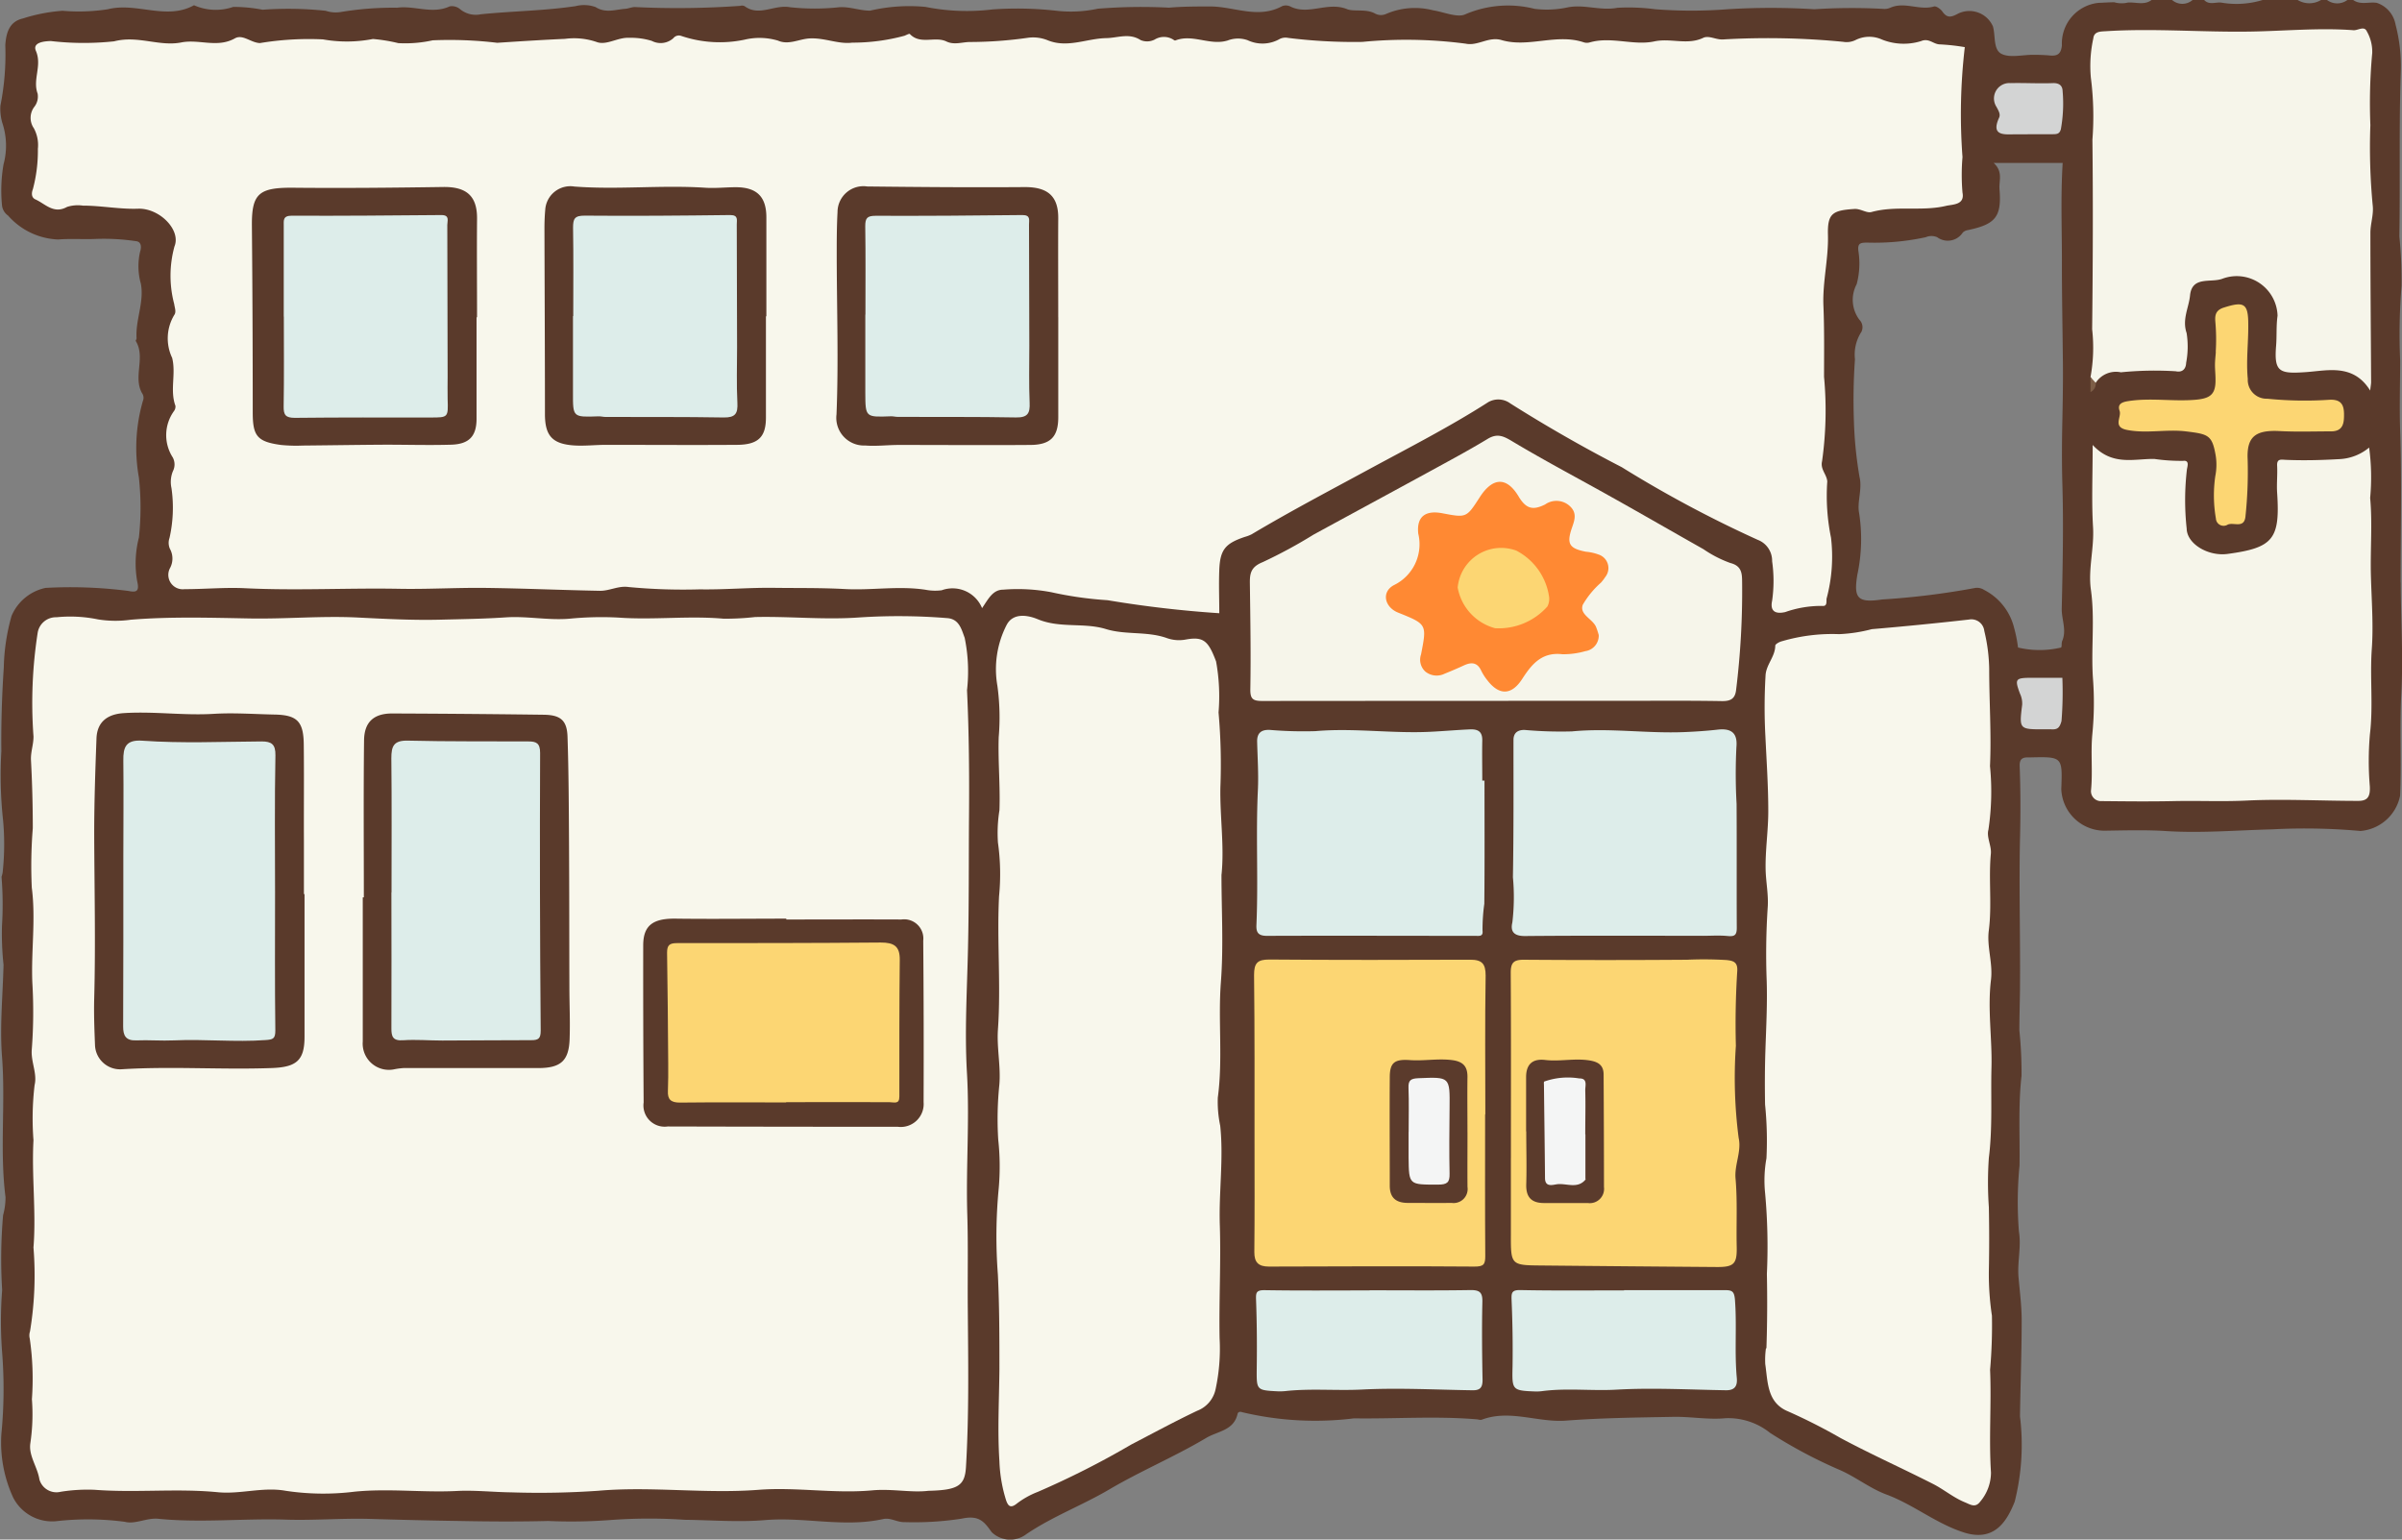 <svg data-name="グループ 66984" xmlns="http://www.w3.org/2000/svg" width="78" height="50" viewBox="0 0 78 50"><rect x="0" y="0" width="78" height="50" fill="#808080" stroke="none"/><defs><clipPath id="a"><path data-name="長方形 18153" fill="none" d="M0 0h78v50H0z"/></clipPath></defs><g data-name="グループ 66983" clip-path="url(#a)"><path data-name="パス 20850" d="M77.955 18.913c0-1.644.04-3.288-.015-4.927-.025-.759 0-1.527 0-2.286a19.741 19.741 0 0 1 .045-2.422 14.626 14.626 0 0 0-.07-1.6c.03-1.78-.015-3.56.045-5.34A5.324 5.324 0 0 0 77.791.8a.912.912 0 0 0-.611-.708c-.254-.039-.527.078-.765-.092h-.189a.553.553 0 0 1-.661 0h-.194a.736.736 0 0 1-.76 0h-1.137a2.893 2.893 0 0 1-1.321.088c-.194-.035-.408.092-.577-.088H71.2a.509.509 0 0 1-.666 0h-.666c-.238.18-.512.063-.77.083a.854.854 0 0 1-.442-.01c-.164 0-.333.015-.5.019a1.325 1.325 0 0 0-1.2 1.381c-.03.3-.164.355-.422.326a6.07 6.07 0 0 0-.522-.019c-.343 0-.755.107-1.023-.034s-.184-.584-.273-.89a.836.836 0 0 0-1.133-.413c-.224.122-.358.151-.512-.073-.055-.078-.2-.18-.268-.16-.472.141-.959-.17-1.426.044a.461.461 0 0 1-.229.034 18.968 18.968 0 0 0-2.23.012A22.761 22.761 0 0 0 56.1.3a15.161 15.161 0 0 1-2.35 0 6.588 6.588 0 0 0-1.226-.047c-.566.107-1.088-.127-1.634-.01a3.194 3.194 0 0 1-1.058.044 3.515 3.515 0 0 0-2.232.17c-.258.136-.71-.068-1.063-.122A2.354 2.354 0 0 0 45 .457a.4.4 0 0 1-.36-.024c-.288-.151-.671-.049-.889-.133C43.12.039 42.5.506 41.908.214A.336.336 0 0 0 41.634.2c-.775.423-1.55.015-2.32.01-.452 0-.914 0-1.351.039a17.567 17.567 0 0 0-2.315.034 4.138 4.138 0 0 1-1.336.067A11.416 11.416 0 0 0 32.23.306a6.819 6.819 0 0 1-2.176-.082 5.6 5.6 0 0 0-1.8.122c-.343 0-.641-.131-.994-.112a7.418 7.418 0 0 1-1.61 0c-.512-.092-1 .316-1.471-.034a.191.191 0 0 0-.139-.01 28.7 28.7 0 0 1-3.423.039c-.109 0-.214.053-.323.058-.318.024-.626.151-.954-.058A1.122 1.122 0 0 0 18.687.2c-1.018.151-2.047.16-3.07.263a.8.8 0 0 1-.666-.156.41.41 0 0 0-.348-.1c-.566.263-1.138-.034-1.709.044a10.294 10.294 0 0 0-1.808.136 1.038 1.038 0 0 1-.511-.037A11.513 11.513 0 0 0 8.528.316a4.988 4.988 0 0 0-.954-.092A1.739 1.739 0 0 1 6.3.17c-.9.5-1.863-.107-2.8.131A6.205 6.205 0 0 1 2.03.35 5.526 5.526 0 0 0 .743.6C.3.7.2 1.07.172 1.464a8.486 8.486 0 0 1-.159 1.97 1.663 1.663 0 0 0 .06.55 2.338 2.338 0 0 1 .04 1.362 5.029 5.029 0 0 0-.05 1.3A.464.464 0 0 0 .261 7a2.282 2.282 0 0 0 1.625.778c.417-.034.83 0 1.247-.019a7.112 7.112 0 0 1 1.282.073c.194.019.174.224.134.345a2.09 2.09 0 0 0 .025 1.036c.114.6-.179 1.177-.139 1.775 0 .029-.035.073-.025.088.323.535-.094 1.153.2 1.688a.263.263 0 0 1 .03.258 5.486 5.486 0 0 0-.129 2.49 9.093 9.093 0 0 1 0 1.945 3.347 3.347 0 0 0-.055 1.425c.075.316-.02.365-.278.311a14.7 14.7 0 0 0-2.7-.1A1.547 1.547 0 0 0 .376 20a6.63 6.63 0 0 0-.253 1.678c-.06.9-.089 1.819-.079 2.723a13.551 13.551 0 0 0 .056 2.24 8.435 8.435 0 0 1-.015 1.7 1.1 1.1 0 0 1-.035.136 11.155 11.155 0 0 1 .015 1.581 9.429 9.429 0 0 0 .05 1.274c-.025 1-.124 1.994-.05 2.981.119 1.522-.079 3.049.114 4.567a2.206 2.206 0 0 1-.079.588 16.491 16.491 0 0 0-.03 2.427 13.286 13.286 0 0 0 0 2.038 15.078 15.078 0 0 1-.025 2.636 4.274 4.274 0 0 0 .383 2.067 1.421 1.421 0 0 0 1.386.768 9.1 9.1 0 0 1 2.241.019c.333.088.7-.131 1.073-.1 1.386.141 2.772-.015 4.158.029.909.029 1.813-.049 2.712-.024.979.029 1.967.054 2.941.068.949.019 1.908.024 2.862 0a16.955 16.955 0 0 0 1.992-.029 17.022 17.022 0 0 1 2.439-.01c.869.01 1.759.083 2.613.01 1.287-.107 2.563.248 3.835-.034.243-.053.447.107.691.1a10.066 10.066 0 0 0 1.853-.112c.566-.122.73.088.979.438a.864.864 0 0 0 1.128.063c.84-.569 1.8-.929 2.673-1.44 1.028-.608 2.136-1.07 3.165-1.683.378-.224.894-.238 1.018-.778.01-.058.07-.088.149-.058a10.253 10.253 0 0 0 3.632.2c1.321.019 2.643-.078 3.959.029.065 0 .134.034.189.015.914-.345 1.823.1 2.742.029 1.158-.088 2.325-.1 3.487-.122.566-.01 1.138.1 1.694.044a2.17 2.17 0 0 1 1.441.477 15.682 15.682 0 0 0 2.211 1.182c.542.224 1.013.613 1.56.817.894.331 1.625.953 2.539 1.24.969.3 1.376-.355 1.634-1.007A7.58 7.58 0 0 0 65.595 46c.015-1.041.055-2.081.055-3.122 0-.457-.06-.914-.1-1.371-.05-.506.094-1.007.01-1.517a12.26 12.26 0 0 1 .02-2.135c.015-.968-.045-1.945.065-2.913a13.445 13.445 0 0 0-.07-1.478c0-.438.015-.88.02-1.323.015-1.629-.035-3.258 0-4.883.02-.793.02-1.585-.01-2.373-.01-.248.1-.292.293-.287h.05c1.048-.024 1.048-.024 1.008 1.031a1.407 1.407 0 0 0 1.464 1.348c.656-.01 1.312-.029 1.972.015 1.133.068 2.275-.029 3.413-.058a20.151 20.151 0 0 1 2.866.053 1.431 1.431 0 0 0 1.287-1.143c.05-1.109-.02-2.213.04-3.322.065-1.2-.015-2.407-.02-3.609m-10.997 1.936c-.025.053 0 .131-.03.18a3.03 3.03 0 0 1-1.4 0 4.256 4.256 0 0 0-.124-.627 1.891 1.891 0 0 0-.979-1.245.418.418 0 0 0-.313-.058 24.939 24.939 0 0 1-3 .37c-.795.117-.929-.039-.8-.812a5.5 5.5 0 0 0 .055-2c-.07-.34.109-.778.015-1.162a12.934 12.934 0 0 1-.184-1.853 18.684 18.684 0 0 1 .035-1.974 1.353 1.353 0 0 1 .209-.89.344.344 0 0 0-.065-.394 1.077 1.077 0 0 1-.089-1.153 2.6 2.6 0 0 0 .055-1.089c-.025-.238.06-.263.288-.263a7.836 7.836 0 0 0 1.9-.175.472.472 0 0 1 .373 0 .58.58 0 0 0 .83-.151.29.29 0 0 1 .154-.078c.914-.19 1.113-.433 1.038-1.337-.02-.272.124-.559-.189-.846h2.241c-.07 1.119-.02 2.232-.025 3.341 0 .978.02 1.96.03 2.942.01.676 0 1.371-.015 2.057s-.02 1.391 0 2.091c.04 1.342.01 2.689-.02 4.037-.01.36.179.725 0 1.089" fill="#5a3a2b"/><path data-name="パス 20851" d="M63.803 1.53a18.7 18.7 0 0 0-.075 3.571 6.772 6.772 0 0 0 0 1.153c.08.406-.318.381-.535.432-.792.188-1.622-.02-2.421.2-.157.043-.346-.109-.547-.1-.718.045-.885.144-.866.843.021.776-.179 1.531-.147 2.3s.021 1.541.02 2.308a11.859 11.859 0 0 1-.064 2.742c-.063.265.154.43.169.657a6.763 6.763 0 0 0 .121 1.825 5.239 5.239 0 0 1-.144 1.981c-.01.1.028.257-.143.236a3.52 3.52 0 0 0-1.2.2c-.31.07-.5-.019-.425-.368a4.555 4.555 0 0 0 0-1.284.725.725 0 0 0-.467-.694 38.508 38.508 0 0 1-4.416-2.36 47.492 47.492 0 0 1-3.617-2.069.657.657 0 0 0-.719-.042c-1.248.8-2.566 1.472-3.865 2.176-1.278.693-2.565 1.369-3.814 2.113a1.152 1.152 0 0 1-.221.085c-.637.213-.807.416-.833 1.072-.019.477 0 .956 0 1.408a36.378 36.378 0 0 1-3.631-.423 11.858 11.858 0 0 1-1.829-.26 5.876 5.876 0 0 0-1.554-.082c-.342 0-.484.3-.689.6a1.036 1.036 0 0 0-1.313-.58 1.647 1.647 0 0 1-.519-.016c-.876-.135-1.755.024-2.626-.024-.763-.042-1.524-.029-2.284-.039-.808-.012-1.618.063-2.426.049a18.681 18.681 0 0 1-2.316-.076c-.326-.047-.617.129-.928.123-1.241-.023-2.482-.079-3.724-.094-.927-.011-1.855.046-2.782.029-1.667-.031-3.334.063-5-.018-.658-.033-1.32.03-1.981.03a.468.468 0 0 1-.468-.69.652.652 0 0 0-.006-.62.484.484 0 0 1-.013-.355 4.454 4.454 0 0 0 .063-1.619.924.924 0 0 1 .046-.546.48.48 0 0 0-.005-.45 1.336 1.336 0 0 1 .038-1.5.245.245 0 0 0 .05-.174c-.187-.509.025-1.04-.107-1.558a1.474 1.474 0 0 1 .067-1.39c.075-.1.016-.235 0-.358a3.589 3.589 0 0 1 .009-1.872c.218-.534-.487-1.248-1.183-1.224-.6.021-1.192-.1-1.79-.1a1.16 1.16 0 0 0-.514.041c-.439.244-.708-.1-1.031-.244-.137-.062-.126-.215-.08-.332a4.845 4.845 0 0 0 .162-1.31 1.153 1.153 0 0 0-.13-.667.592.592 0 0 1 .011-.692.542.542 0 0 0 .11-.437c-.168-.456.151-.907-.055-1.384-.124-.286.3-.316.486-.32a9.3 9.3 0 0 0 2.055.009c.771-.2 1.467.178 2.182.036.577-.114 1.169.189 1.74-.133.254-.142.515.142.811.154a9.725 9.725 0 0 1 2.046-.12 4.426 4.426 0 0 0 1.624-.013 5.482 5.482 0 0 1 .825.135 4.135 4.135 0 0 0 1.117-.092 13.074 13.074 0 0 1 2.094.081c.729-.048 1.467-.095 2.2-.128a2.267 2.267 0 0 1 1.023.1c.322.125.685-.153 1.057-.134a2.306 2.306 0 0 1 .74.1.618.618 0 0 0 .7-.088.227.227 0 0 1 .254-.074 3.915 3.915 0 0 0 2.056.123 2.1 2.1 0 0 1 1.088.03c.341.151.679-.048 1.011-.07.494-.032.945.194 1.4.136a6.433 6.433 0 0 0 1.7-.225c.057-.024.153-.074.169-.057.34.361.817.064 1.189.244.259.125.527.013.785.017a13.427 13.427 0 0 0 1.861-.137 1.252 1.252 0 0 1 .643.081c.644.262 1.264-.058 1.9-.07.38-.007.744-.177 1.118.064a.538.538 0 0 0 .462-.021.572.572 0 0 1 .621.021.057.057 0 0 0 .045.012c.563-.222 1.124.179 1.7 0a.934.934 0 0 1 .649-.007 1.125 1.125 0 0 0 1.042-.043.424.424 0 0 1 .271-.033 17.323 17.323 0 0 0 2.409.13 14.781 14.781 0 0 1 3.355.057c.4.084.744-.241 1.168-.116.877.258 1.788-.227 2.674.075a.341.341 0 0 0 .189 0c.7-.2 1.424.112 2.093-.032.539-.116 1.073.13 1.591-.116.184-.088.415.067.644.052a25.2 25.2 0 0 1 3.9.077.654.654 0 0 0 .409-.061.991.991 0 0 1 .85-.013 1.9 1.9 0 0 0 1.273.05c.256-.108.4.109.617.108a6.706 6.706 0 0 1 .8.089" fill="#f8f7ec"/><path data-name="パス 20852" d="M30.154 48.415c-.546.07-1.186-.072-1.824-.014-1.236.114-2.474-.112-3.7-.017-1.745.135-3.486-.122-5.22.032a27.767 27.767 0 0 1-2.814.05c-.575-.007-1.183-.074-1.751-.045-1.11.057-2.215-.088-3.33.023a8.192 8.192 0 0 1-2.242-.029c-.736-.132-1.468.119-2.2.047-1.33-.13-2.665.024-4-.079a5.509 5.509 0 0 0-1.1.064.575.575 0 0 1-.693-.4c-.063-.409-.358-.772-.294-1.18a6.415 6.415 0 0 0 .05-1.426 9.077 9.077 0 0 0-.07-1.97.411.411 0 0 1 .008-.23 11.179 11.179 0 0 0 .113-2.727c.092-1.148-.063-2.323 0-3.484a9.284 9.284 0 0 1 .036-1.789c.094-.383-.129-.761-.09-1.172a16.068 16.068 0 0 0 .017-2.16c-.042-1.028.116-2.052-.018-3.085a15.259 15.259 0 0 1 .033-1.927q0-1.106-.059-2.211c-.013-.263.082-.5.082-.766a14.836 14.836 0 0 1 .134-3.361.6.6 0 0 1 .613-.513 4.456 4.456 0 0 1 1.349.07 3.574 3.574 0 0 0 1.064.01c1.29-.105 2.584-.064 3.869-.041 1.17.021 2.336-.089 3.508-.03.884.044 1.777.092 2.66.07.71-.018 1.425-.027 2.134-.075.693-.047 1.373.1 2.064.044a10.623 10.623 0 0 1 1.588-.038c1.147.084 2.288-.065 3.426.037a8.645 8.645 0 0 0 1.022-.054c1.122-.026 2.238.094 3.37.014a19.6 19.6 0 0 1 2.871.021c.385.03.461.356.566.641a5.412 5.412 0 0 1 .076 1.7c.065 1.369.076 2.743.065 4.11-.011 1.421 0 2.845-.033 4.267-.03 1.351-.113 2.707-.034 4.053.09 1.536-.036 3.066.011 4.6.031 1.017.007 2.035.016 3.053.014 1.716.043 3.433-.059 5.148-.036.6-.254.748-1.214.77" fill="#f8f7ec"/><path data-name="パス 20853" d="M57.361 43.786c.028-.806.031-1.618.015-2.419a19.09 19.09 0 0 0-.057-2.61 4.055 4.055 0 0 1 .043-1.142 11.6 11.6 0 0 0-.045-1.744c-.01-.576-.009-1.156.01-1.734.025-.758.066-1.515.043-2.275a22.881 22.881 0 0 1 .032-2.385c.031-.41-.057-.823-.067-1.232-.014-.636.088-1.274.086-1.911 0-.81-.056-1.62-.094-2.431a17.8 17.8 0 0 1 .006-1.974c.022-.35.313-.605.315-.961 0-.05.138-.126.223-.145a5.805 5.805 0 0 1 1.854-.228 5.041 5.041 0 0 0 1.059-.162q1.578-.134 3.152-.312a.422.422 0 0 1 .5.371 5.568 5.568 0 0 1 .159 1.226c0 1.054.074 2.111.026 3.163a8.427 8.427 0 0 1-.051 2.067c-.067.23.1.516.08.769-.08.835.04 1.671-.068 2.506-.068.528.137 1.052.071 1.6-.116.947.041 1.9.016 2.846-.025.974.038 1.953-.085 2.933a11.372 11.372 0 0 0 0 1.6c.014.692.014 1.382 0 2.074a9.164 9.164 0 0 0 .1 1.456 16.528 16.528 0 0 1-.06 1.754c.047 1.111-.043 2.224.029 3.338a1.465 1.465 0 0 1-.348.941c-.162.22-.328.093-.5.024-.362-.148-.661-.4-1-.579-1.009-.515-2.046-.977-3.043-1.512a18.435 18.435 0 0 0-1.7-.862c-.683-.281-.653-.951-.739-1.535a2.664 2.664 0 0 1 .022-.509" fill="#f8f7ec"/><path data-name="パス 20854" d="M39.665 28.402c0 1.165.07 2.335-.019 3.494-.095 1.251.068 2.5-.1 3.75a3.764 3.764 0 0 0 .078.913c.114 1.076-.047 2.146-.013 3.221.039 1.221-.029 2.455-.007 3.684a6.227 6.227 0 0 1-.126 1.632.962.962 0 0 1-.6.72c-.724.344-1.435.729-2.148 1.1a27.972 27.972 0 0 1-3.033 1.536 2.727 2.727 0 0 0-.688.387c-.2.157-.276.06-.336-.109a4.746 4.746 0 0 1-.219-1.274c-.065-1-.009-1.991 0-2.986 0-1.024 0-2.049-.05-3.077a16.353 16.353 0 0 1 .028-2.806 8.113 8.113 0 0 0-.017-1.582 10.923 10.923 0 0 1 .037-1.78c.05-.6-.087-1.187-.046-1.792.1-1.438-.036-2.882.036-4.326a7.336 7.336 0 0 0-.036-1.745 4.654 4.654 0 0 1 .049-1.05c.029-.79-.049-1.58-.024-2.371a7.574 7.574 0 0 0-.043-1.67 3.139 3.139 0 0 1 .3-1.974c.219-.423.727-.306 1.013-.186.722.3 1.491.1 2.206.317.645.2 1.339.065 1.983.294a1.176 1.176 0 0 0 .608.049c.586-.108.74.042.992.711a6.327 6.327 0 0 1 .08 1.656 19.127 19.127 0 0 1 .06 2.425c-.02.946.132 1.9.037 2.839" fill="#f8f7ec"/><path data-name="パス 20855" d="M67.955 14.45c.648.7 1.369.438 2.012.456a6.036 6.036 0 0 0 .925.061c.2-.025.149.151.125.267a8.6 8.6 0 0 0-.009 1.935c.011.5.705.907 1.332.82 1.483-.2 1.705-.484 1.605-1.992-.019-.29.016-.585 0-.876-.01-.23.129-.194.275-.187.581.025 1.16.01 1.742-.023a1.628 1.628 0 0 0 .971-.376 7.232 7.232 0 0 1 .033 1.635c.077.844 0 1.7.025 2.55.022.783.083 1.581.029 2.345-.067.929.05 1.855-.062 2.785a9.932 9.932 0 0 0-.003 1.687c.019.352-.086.473-.376.473-1.213 0-2.427-.068-3.637-.01-.784.037-1.563 0-2.345.017s-1.568.008-2.352 0a.323.323 0 0 1-.342-.365c.058-.611-.018-1.221.044-1.837a10.412 10.412 0 0 0 .018-1.773c-.068-.965.068-1.927-.068-2.895-.093-.664.111-1.343.07-2.027-.05-.837-.012-1.679-.012-2.67" fill="#f6f5ea"/><path data-name="パス 20856" d="M67.885 12.247a5.312 5.312 0 0 0 .053-1.554c.023-2.052.032-4.105.009-6.157a9.86 9.86 0 0 0-.051-2.016 4.181 4.181 0 0 1 .08-1.273c.024-.226.224-.223.4-.233 1.569-.1 3.137.037 4.705.011 1.114-.018 2.227-.127 3.341-.044.148.011.347-.149.433.032a1.329 1.329 0 0 1 .178.711 17.673 17.673 0 0 0-.06 2.338 19.782 19.782 0 0 0 .078 2.629c.029.285-.077.58-.077.871 0 1.616.015 3.232.023 4.848 0 .056-.012.112-.031.274-.542-.878-1.375-.65-2.072-.6-.881.063-1.052 0-.982-.859.026-.323 0-.651.047-.972a1.326 1.326 0 0 0-1.793-1.2c-.375.141-.985-.1-1.049.543-.04.4-.263.774-.111 1.221a2.806 2.806 0 0 1-.015.964c-.009.211-.128.321-.339.276a11.1 11.1 0 0 0-1.781.034.78.78 0 0 0-.817.342c-.2.062-.1-.138-.17-.187" fill="#f6f5ea"/><path data-name="パス 20857" d="M52.497 22.76q-5.754 0-11.509.005c-.311 0-.391-.071-.386-.389.02-1.139 0-2.28-.015-3.42-.005-.331.029-.544.417-.7a15.912 15.912 0 0 0 1.652-.894c1.257-.686 2.518-1.366 3.775-2.053.63-.344 1.263-.684 1.877-1.055.33-.2.539-.079.836.1 1.046.625 2.127 1.193 3.191 1.791 1 .559 1.987 1.13 2.982 1.691a3.792 3.792 0 0 0 .872.448c.351.089.378.316.382.565a26.184 26.184 0 0 1-.195 3.561c-.033.276-.169.364-.465.359-1.138-.02-2.276-.008-3.415-.009" fill="#f6f5ea"/><path data-name="パス 20858" d="M48.226 36.194c0 1.531-.006 3.063.005 4.594 0 .275-.048.349-.363.346-2.221-.018-4.441-.005-6.662 0-.339 0-.477-.135-.474-.472.012-1.206.007-2.411.006-3.617 0-1.792.006-3.585-.015-5.377 0-.383.1-.509.5-.506 2.173.018 4.347.014 6.52.006.384 0 .5.132.5.518-.025 1.5-.01 3-.01 4.5Z" fill="#fcd673"/><path data-name="パス 20859" d="M49.064 37.603c0-2.005.006-4.01-.006-6.016 0-.326.1-.421.432-.418q2.644.019 5.288 0a12.421 12.421 0 0 1 1.277.009c.231.022.376.066.359.354a27.1 27.1 0 0 0-.045 2.434 15.1 15.1 0 0 0 .09 2.988c.1.448-.143.869-.1 1.328.064.731.02 1.47.037 2.206.013.551-.082.665-.648.66q-2.835-.021-5.67-.049c-1.022-.008-1.019-.008-1.015-1.037v-2.459" fill="#fcd673"/><path data-name="パス 20860" d="M48.206 25.352c0 1.334.008 2.669-.006 4a6.052 6.052 0 0 0-.058.872c.026.2-.112.169-.243.169-2.252 0-4.505-.009-6.758 0-.287 0-.352-.116-.341-.354.063-1.458-.022-2.918.047-4.378.025-.516-.011-1.046-.024-1.57-.007-.289.136-.394.4-.387a13.167 13.167 0 0 0 1.489.041c1.252-.11 2.5.084 3.747.02.421-.021.842-.058 1.265-.077.278-.013.415.075.41.362-.009.432 0 .864 0 1.3h.076" fill="#ddedea"/><path data-name="パス 20861" d="M55.284 30.391c-1.924 0-3.849-.01-5.773.008-.368 0-.467-.164-.4-.444a7.012 7.012 0 0 0 .018-1.465c.026-1.485.017-2.971.018-4.457 0-.246.153-.331.363-.327a13.246 13.246 0 0 0 1.538.047c1.224-.118 2.44.074 3.66.022.36-.015.725-.04 1.078-.08.523-.058.635.2.6.577a17.41 17.41 0 0 0 .006 1.836c.008 1.343 0 2.686.006 4.03 0 .24-.079.281-.3.26-.266-.026-.537-.006-.806-.006" fill="#ddedea"/><path data-name="パス 20862" d="M44.477 41.904c1.087 0 2.174.011 3.26-.007.311-.005.408.072.4.385-.019.846-.01 1.693.006 2.539 0 .247-.086.333-.326.33-1.2-.018-2.393-.084-3.584-.024-.816.041-1.63-.037-2.443.045a1.865 1.865 0 0 1-.28.014c-.719-.036-.706-.037-.7-.752.01-.739.005-1.478-.022-2.216-.008-.232 0-.322.282-.318 1.134.019 2.268.008 3.4.008" fill="#ddedea"/><path data-name="パス 20863" d="M52.742 41.899h3.263c.242 0 .313.035.335.325.063.842-.019 1.686.059 2.526.024.259-.061.409-.366.4-1.181-.019-2.365-.086-3.542-.019-.8.045-1.6-.057-2.4.046a1.4 1.4 0 0 1-.234.013c-.759-.028-.758-.049-.74-.809a37.496 37.496 0 0 0-.032-2.173c-.008-.228.011-.317.293-.311 1.12.023 2.24.01 3.36.01v-.008" fill="#ddedea"/><path data-name="パス 20864" d="M71.951 11.428a6.4 6.4 0 0 0-.008-.926c-.017-.2-.039-.414.265-.511.667-.214.8-.139.8.557.005.586-.073 1.17-.016 1.757a.611.611 0 0 0 .633.644 12.2 12.2 0 0 0 2.02.034c.383-.019.469.173.472.461s-.021.569-.431.565c-.552 0-1.1.02-1.655-.009-.79-.042-1.081.18-1.043.929a13.848 13.848 0 0 1-.07 1.83c-.035.426-.388.188-.58.28a.25.25 0 0 1-.381-.2 4.372 4.372 0 0 1-.02-1.375 1.893 1.893 0 0 0 .017-.645c-.115-.694-.241-.719-.959-.808-.645-.08-1.28.077-1.922-.048-.481-.094-.173-.414-.243-.619-.063-.183.015-.274.259-.314.73-.119 1.458.013 2.187-.046.5-.04.681-.174.668-.676 0-.154-.018-.307-.017-.461 0-.139.018-.277.028-.416" fill="#fcd673"/><path data-name="パス 20865" d="M65.845 4.361h-.427c-.387.013-.762.028-.5-.542.052-.111-.026-.236-.087-.349a.5.5 0 0 1 .46-.771c.458-.011.918.018 1.376 0 .208-.006.306.088.312.255a4.671 4.671 0 0 1-.055 1.233c-.041.178-.154.17-.277.172h-.806" fill="#d3d4d4"/><path data-name="パス 20866" d="M66.971 22.017a11.625 11.625 0 0 1-.028 1.4c-.06.22-.13.28-.329.269h-.237c-.809 0-.81 0-.711-.8a.748.748 0 0 0-.071-.359c-.178-.479-.153-.513.377-.515h1" fill="#d3d4d4"/><path data-name="パス 20867" d="m67.885 12.247.17.187a.307.307 0 0 1-.17.3v-.491" fill="#7d5e47"/><path data-name="パス 20868" d="M15.475 10.305v3.293c0 .57-.241.826-.825.844-.709.021-1.42 0-2.129 0-.9.005-1.794.02-2.692.028a4.925 4.925 0 0 1-.709-.02c-.771-.105-.913-.294-.913-1.053q0-3.03-.027-6.058c-.01-1.051.221-1.252 1.346-1.242 1.622.016 3.244 0 4.865-.024.766-.011 1.107.3 1.1 1.032-.009 1.066 0 2.131 0 3.2h-.013" fill="#5a3a2b"/><path data-name="パス 20869" d="M24.872 10.271v3.293c0 .632-.254.878-.938.883-1.42.01-2.84 0-4.259 0-.346 0-.694.042-1.037.019-.721-.049-.944-.333-.942-1.032 0-2-.011-4.009-.016-6.014 0-.2.007-.4.025-.6a.817.817 0 0 1 .946-.762c1.416.108 2.834-.054 4.251.039.328.022.66-.016.989-.017.69 0 1 .313.995.993v3.2h-.01" fill="#5a3a2b"/><path data-name="パス 20870" d="M34.365 10.304v3.246c0 .637-.253.9-.922.9-1.42.011-2.839 0-4.259 0-.362 0-.725.047-1.084.018a.9.9 0 0 1-.936-1.012c.069-1.708.01-3.422.007-5.133 0-.478 0-.956.026-1.433a.842.842 0 0 1 .967-.834c1.7.019 3.4.033 5.1.02.759-.006 1.109.293 1.1 1.025-.006 1.066 0 2.132 0 3.2" fill="#5a3a2b"/><path data-name="パス 20871" d="M9.889 29.038v4.633c0 .766-.26.986-1.062 1.015-1.621.059-3.242-.061-4.862.039a.816.816 0 0 1-.88-.787c-.02-.5-.039-1.007-.026-1.51.048-1.784.006-3.568 0-5.352 0-1.031.036-2.062.074-3.093.019-.526.34-.787.879-.823.977-.065 1.949.083 2.928.023.656-.04 1.318.01 1.977.023.726.015.938.219.947.962.012 1.05 0 2.1.005 3.152v1.716h.017" fill="#5a3a2b"/><path data-name="パス 20872" d="M11.815 29.139c0-1.7-.013-3.4.007-5.094.007-.6.32-.877.921-.874q2.453.009 4.906.041c.55.006.762.178.78.711.038 1.15.042 2.3.049 3.452.009 1.557.007 3.114.012 4.671 0 .569.028 1.139.007 1.708-.026.694-.286.93-1.007.933h-4.391a2.382 2.382 0 0 0-.278.036.852.852 0 0 1-1.041-.9v-4.68h.036" fill="#5a3a2b"/><path data-name="パス 20873" d="M25.534 29.862c1.246 0 2.492-.006 3.738 0a.623.623 0 0 1 .708.688q.022 2.622.012 5.244a.745.745 0 0 1-.838.8q-3.736 0-7.473-.01a.689.689 0 0 1-.78-.78q-.018-2.553-.014-5.1c0-.65.315-.879 1.052-.87 1.2.016 2.4 0 3.594 0v.026" fill="#5a3a2b"/><path data-name="パス 20874" d="M51.915 20.618a.507.507 0 0 1-.435.529 2.565 2.565 0 0 1-.748.1c-.673-.078-1 .337-1.3.8-.339.53-.745.552-1.134.045a1.705 1.705 0 0 1-.2-.313c-.119-.256-.3-.284-.541-.178-.216.1-.431.192-.649.28a.583.583 0 0 1-.624-.072.522.522 0 0 1-.139-.555c.192-.982.193-.982-.745-1.359-.442-.178-.549-.67-.136-.892a1.474 1.474 0 0 0 .791-1.673c-.06-.559.239-.766.784-.661.781.149.781.149 1.212-.52.416-.646.871-.681 1.265-.022.245.409.472.448.857.257a.64.64 0 0 1 .858.109c.178.213.089.431.012.656-.176.514-.083.664.456.769a1.576 1.576 0 0 1 .411.091.463.463 0 0 1 .218.73 1.5 1.5 0 0 1-.142.185 2.876 2.876 0 0 0-.588.716c-.118.315.312.455.428.715a2.3 2.3 0 0 1 .087.261" fill="#ff8933"/><path data-name="パス 20875" d="M47.654 36.784c0 .588-.005 1.175 0 1.763a.456.456 0 0 1-.517.519c-.473.006-.946 0-1.419 0-.387 0-.589-.169-.588-.559 0-1.174-.008-2.347 0-3.52 0-.479.157-.594.652-.559.457.033.91-.058 1.371 0 .354.047.5.2.5.539-.008.6 0 1.207 0 1.81" fill="#5b3b2c"/><path data-name="パス 20876" d="M49.557 36.744v-1.763c0-.409.2-.607.621-.557.472.056.942-.06 1.418.012.3.045.476.153.478.457q.011 1.829.012 3.658a.465.465 0 0 1-.526.519h-1.42c-.42 0-.591-.2-.578-.61.017-.571 0-1.144 0-1.716h-.01" fill="#5b3b2c"/><path data-name="パス 20877" d="M9.214 10.284v-2.96c0-.162-.031-.32.258-.319 1.621.008 3.242-.008 4.863-.021.278 0 .189.191.19.324q.01 2.455.011 4.909c0 .248-.006.5 0 .742.019.6.022.6-.56.6-1.466 0-2.931-.005-4.4.011-.3 0-.369-.092-.365-.369.016-.972.006-1.945.006-2.917h-.011" fill="#ddedea"/><path data-name="パス 20878" d="M18.615 10.266c0-.957.01-1.915-.006-2.872 0-.289.047-.393.382-.391 1.574.014 3.148 0 4.722-.019.269 0 .211.16.212.305l.01 3.984c0 .6-.021 1.206.01 1.807.018.347-.062.484-.446.478-1.277-.022-2.555-.013-3.832-.017-.078 0-.157-.023-.235-.02-.83.03-.828.031-.826-.754v-2.5h.008" fill="#ddedea"/><path data-name="パス 20879" d="M28.103 10.217c0-.957.009-1.914-.006-2.871 0-.257.056-.338.336-.338 1.59.006 3.179-.006 4.77-.024.269 0 .211.161.212.305q.007 1.969.01 3.937c0 .618-.016 1.237.01 1.853.015.338-.057.485-.444.478-1.277-.024-2.555-.013-3.833-.018-.079 0-.157-.023-.235-.019-.817.031-.821.032-.824-.757v-2.547" fill="#ddedea"/><path data-name="パス 20880" d="M8.932 28.979c0 1.5-.01 2.994.009 4.491 0 .266-.078.29-.31.307-.994.074-1.987-.035-2.98.011-.408.019-.819-.017-1.227 0-.342.013-.426-.158-.425-.45q.009-2.75.006-5.5c0-1.046.012-2.092 0-3.137-.007-.437.084-.684.619-.646 1.288.091 2.58.032 3.871.024.317 0 .456.087.449.454-.029 1.482-.012 2.965-.012 4.447h.006" fill="#ddedea"/><path data-name="パス 20881" d="M12.714 28.982c0-1.453.01-2.9-.006-4.357 0-.392.076-.584.54-.572 1.305.032 2.612.019 3.917.026.248 0 .376.056.374.376q-.019 4.508.019 9.017c0 .263-.079.309-.309.309-.962 0-1.924.01-2.885.012-.425 0-.852-.038-1.275-.009-.337.024-.381-.125-.379-.393.007-1.469 0-2.938 0-4.407" fill="#ddedea"/><path data-name="パス 20882" d="M25.527 35.803c-1.151 0-2.3-.008-3.451.005-.293 0-.4-.105-.387-.376.011-.292.012-.585.01-.877-.009-1.2-.017-2.407-.037-3.61 0-.24.066-.317.323-.316 2.206 0 4.412 0 6.618-.019.434 0 .62.124.615.562-.016 1.48-.013 2.961-.013 4.441 0 .26-.163.183-.323.182-1.118-.008-2.236 0-3.354 0v.012" fill="#fcd673"/><path data-name="パス 20883" d="M47.335 19.083a1.418 1.418 0 0 1 1.907-1.2 2.017 2.017 0 0 1 1.062 1.5.535.535 0 0 1-.054.311 2.106 2.106 0 0 1-1.7.708 1.673 1.673 0 0 1-1.215-1.322" fill="#fcd673"/><path data-name="パス 20884" d="M45.743 36.761c0-.478.013-.957-.005-1.434-.01-.248.079-.3.321-.311 1.028-.042 1.024-.051 1.013.971-.007.71-.015 1.42 0 2.129.007.286-.079.355-.372.356-.948 0-.949.019-.959-.878v-.833" fill="#f4f5f5"/><path data-name="パス 20885" d="M51.483 36.835v1.432c0 .016.011.037 0 .045-.267.316-.628.1-.942.151-.144.024-.367.087-.37-.2-.008-1-.023-2-.034-3.005 0-.046-.011-.122.011-.134a2.29 2.29 0 0 1 1.138-.1c.279-.006.188.241.192.388.013.477 0 .954 0 1.431" fill="#f4f5f5"/></g></svg>